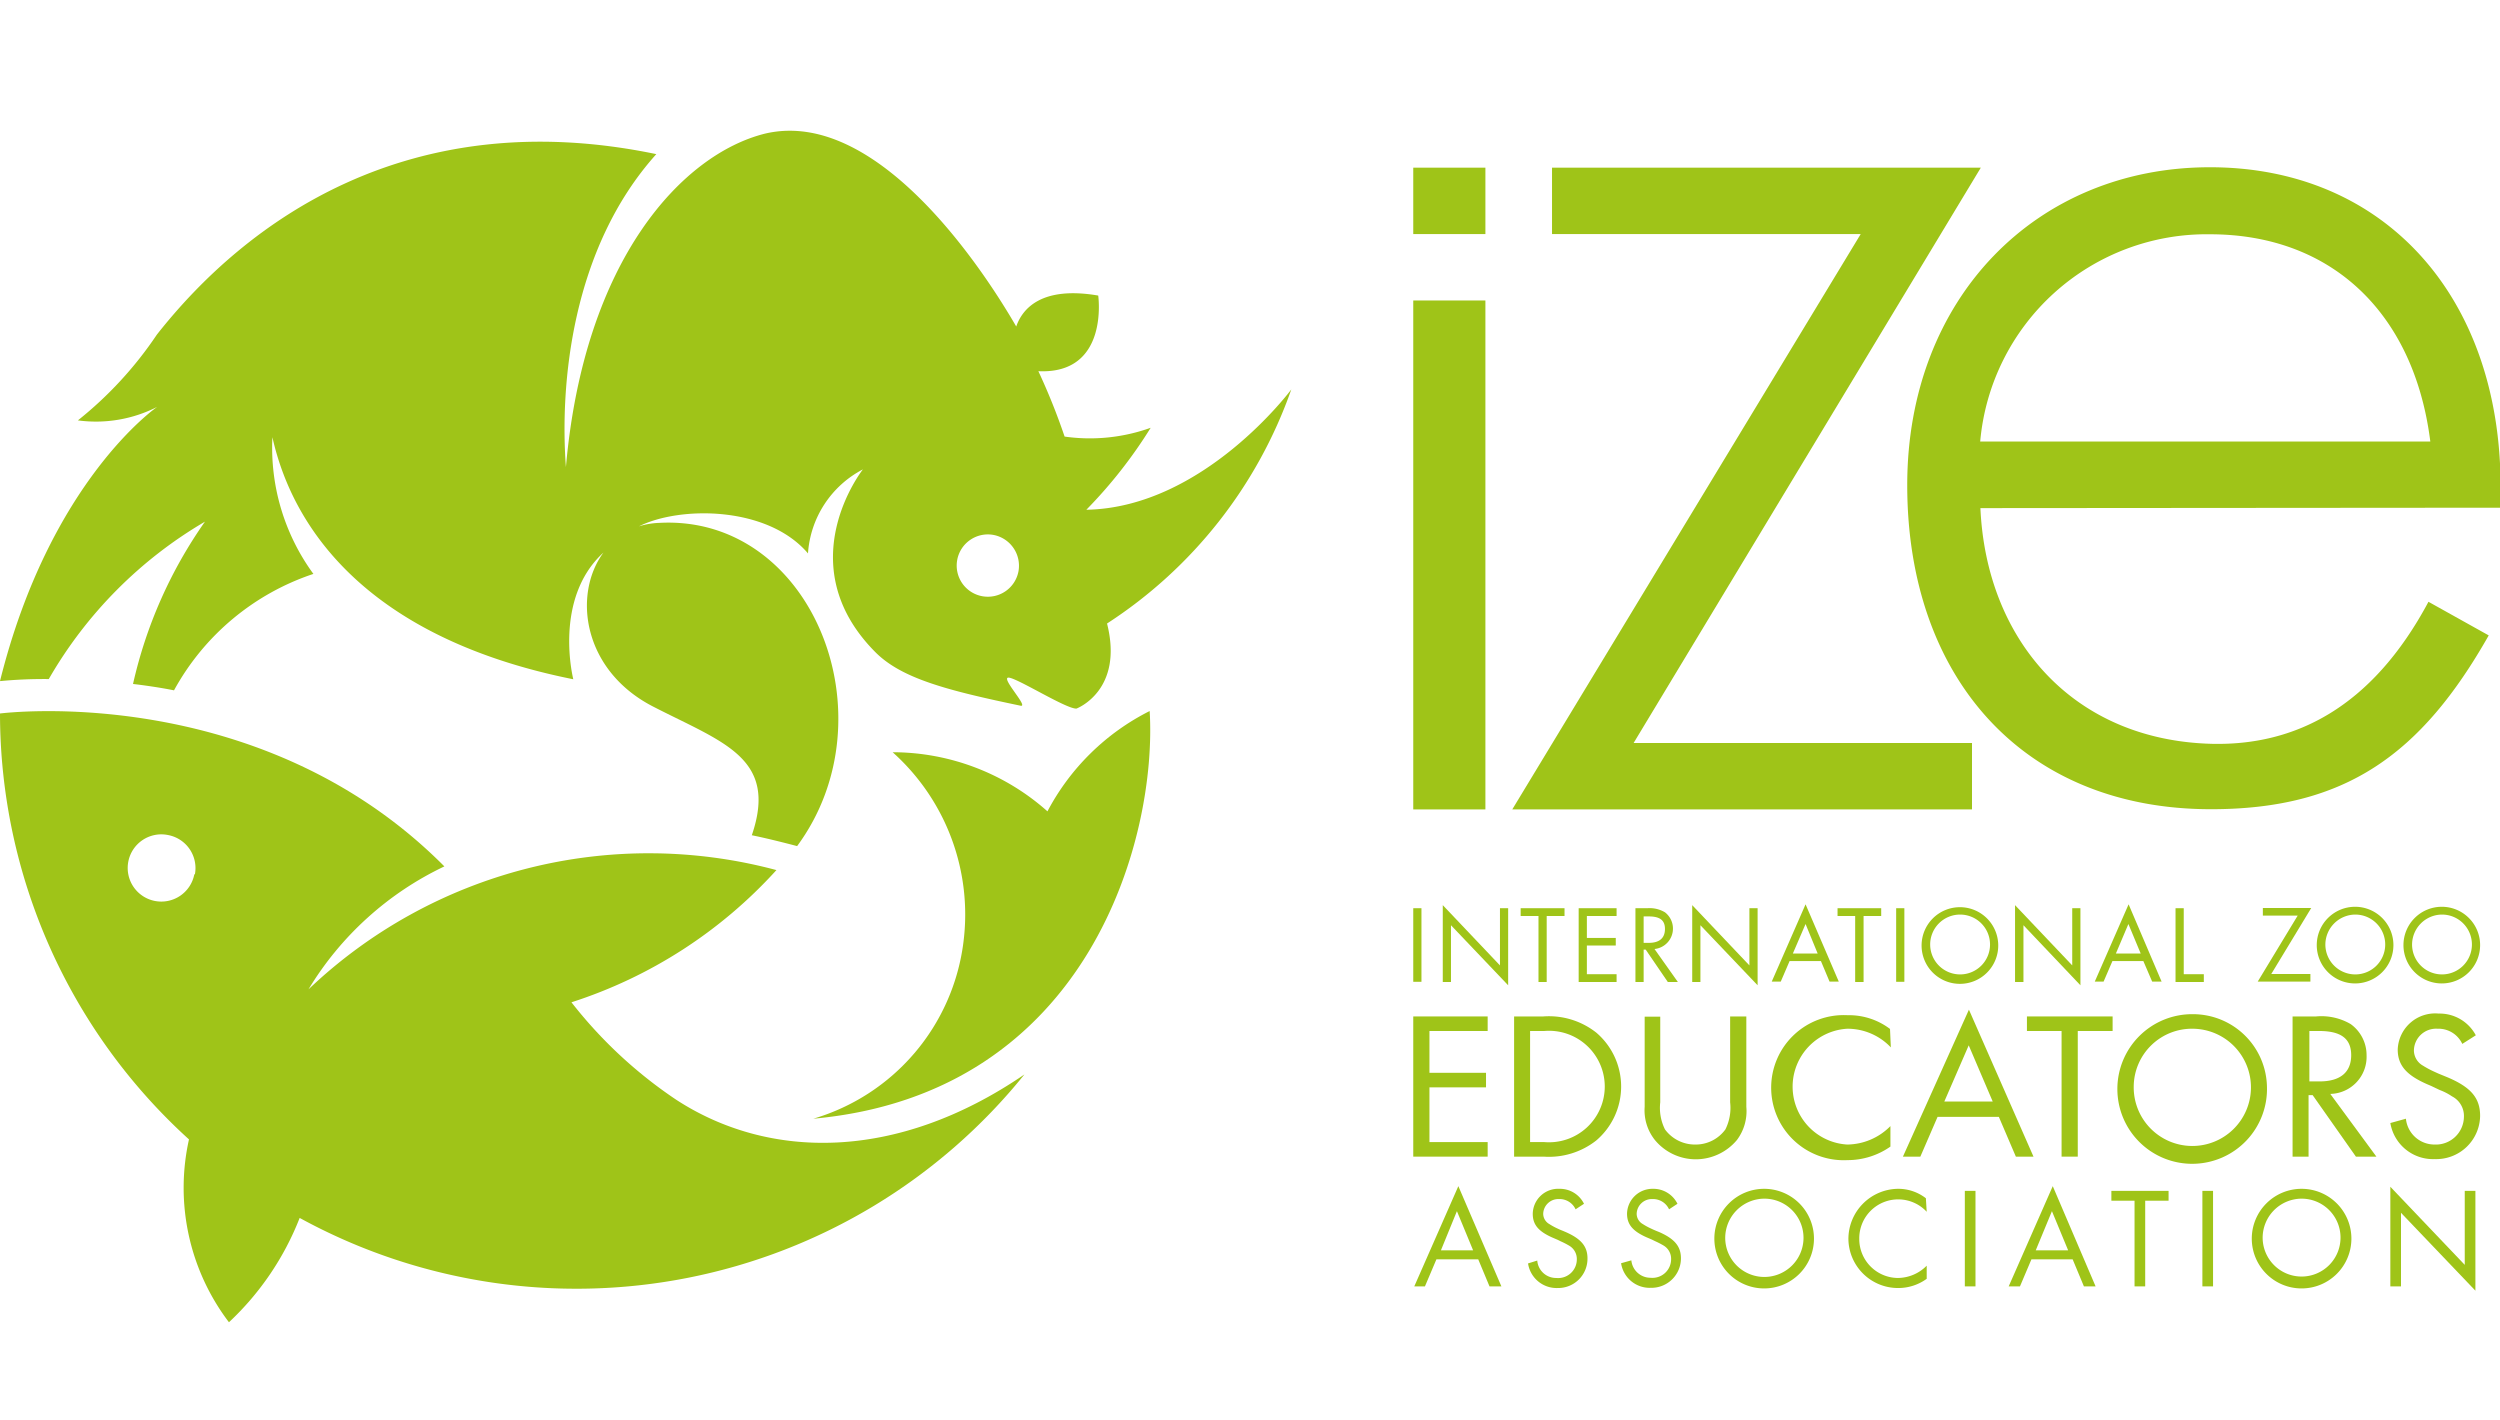 <svg xmlns="http://www.w3.org/2000/svg" viewBox="0 0 121.97 69.29"><defs><style>.cls-1{fill:none;}.cls-2{fill:#9fc418;}</style></defs><title>logo-ize</title><g id="Layer_2" data-name="Layer 2"><g id="Layer_1-2" data-name="Layer 1"><rect class="cls-1" width="121.97" height="69.29"/><path class="cls-2" d="M51.11,39.59a11.38,11.38,0,0,0-7.56-2.89A10.62,10.62,0,0,1,47,46a10.32,10.32,0,0,1-7.32,8.58c13.55-1.24,16.78-13.83,16.41-19.89a11.45,11.45,0,0,0-5,4.92"/><path class="cls-2" d="M33,53.66a22,22,0,0,1-5.12-4.76,23,23,0,0,0,10-6.45,24.07,24.07,0,0,0-22.83,5.82,15.53,15.53,0,0,1,6.63-6C12.64,33.17,0,34.81,0,34.81A28.09,28.09,0,0,0,9.22,55.59a10.84,10.84,0,0,0,1.95,8.92,13.89,13.89,0,0,0,3.45-5.09,28.09,28.09,0,0,0,35.36-7C43.72,56.7,37.49,56.58,33,53.66m-23.52-11A1.64,1.64,0,1,1,8.2,40.74a1.64,1.64,0,0,1,1.31,1.91"/><path class="cls-2" d="M63,19s-4.28,5.77-10,5.87a23.08,23.08,0,0,0,3.14-4,8.77,8.77,0,0,1-4.2.43,31.32,31.32,0,0,0-1.28-3.19c3.47.16,2.92-3.69,2.92-3.69-2.73-.47-3.69.61-4,1.51-1.31-2.27-6.62-10.74-12.26-9.41-4,1-8.82,6.1-9.71,16.27-.3-4,.26-10.65,4.41-15.27C19.93,5,12,10.8,7.65,16.33A18.56,18.56,0,0,1,3.8,20.51a6.58,6.58,0,0,0,3.87-.66S2.44,23.43,0,33.23a22.65,22.65,0,0,1,2.38-.1A21.09,21.09,0,0,1,10,25.45a22.23,22.23,0,0,0-3.51,7.92s1,.11,2,.31A12.12,12.12,0,0,1,15.29,28a10.44,10.44,0,0,1-2-6.67c1.08,4.83,5.05,9.88,14.68,11.81,0,0-1-3.92,1.47-6.18-1.51,2.06-1,5.75,2.42,7.51s6.11,2.5,4.82,6.28c.94.19,2.21.53,2.21.53,4.65-6.3.75-16.17-6.72-15.77a3.71,3.71,0,0,0-1,.17c2-1,6.28-1,8.25,1.32a5,5,0,0,1,2.68-4.1s-3.65,4.61.59,8.9c1.27,1.29,3.46,1.87,7.1,2.63.43.09-1-1.39-.58-1.37s2.84,1.55,3.31,1.51c0,0,2.32-.87,1.49-4.15A22.48,22.48,0,0,0,63,19M49.69,27.87a1.52,1.52,0,1,1-1.21-1.77,1.53,1.53,0,0,1,1.21,1.77"/><rect class="cls-2" x="68.95" y="14.66" width="3.52" height="24.83"/><rect class="cls-2" x="68.95" y="8.18" width="3.52" height="3.24"/><polygon class="cls-2" points="96.21 36.25 96.21 39.49 73.78 39.49 90.78 11.42 75.72 11.42 75.72 8.18 96.64 8.18 79.7 36.25 96.21 36.25"/><path class="cls-2" d="M96.62,24.79c.29,6.43,4.51,11.33,11.3,11.5,4,.09,7.78-1.72,10.56-6.93L121.42,31c-3.3,5.82-7,8.48-13.55,8.48-9.21,0-14.82-6.47-14.82-15.81,0-9.12,6.29-15.51,14.77-15.51S122,14.43,122,23.77v1Zm21.95-3.25c-.79-6.28-4.83-10.11-10.75-10.11A11.09,11.09,0,0,0,96.61,21.54Z"/><path class="cls-2" d="M70.08,61.44l-.56,1.32H69l2.15-4.89,2.1,4.89h-.58l-.55-1.32Zm1-2.35L70.3,61h1.57Z"/><path class="cls-2" d="M76.87,59a.86.86,0,0,0-.81-.5.74.74,0,0,0-.77.72.58.58,0,0,0,.3.5,3.07,3.07,0,0,0,.36.2l.15.07.15.06.14.06c.75.33,1.06.7,1.06,1.28A1.43,1.43,0,0,1,76,62.84a1.41,1.41,0,0,1-1.45-1.2L75,61.5a.92.92,0,0,0,.93.85.91.91,0,0,0,1-.91.75.75,0,0,0-.38-.67,3.87,3.87,0,0,0-.41-.21L76,60.49l-.14-.06-.14-.06c-.67-.3-.94-.63-.94-1.15A1.24,1.24,0,0,1,76.08,58a1.31,1.31,0,0,1,1.2.73Z"/><path class="cls-2" d="M81.43,59a.86.86,0,0,0-.81-.5.74.74,0,0,0-.77.72.58.58,0,0,0,.3.5,3.07,3.07,0,0,0,.36.2l.15.07.14.06.15.06c.75.33,1.06.7,1.06,1.28a1.44,1.44,0,0,1-1.47,1.44,1.41,1.41,0,0,1-1.45-1.2l.5-.14a.94.94,0,0,0,.94.85.91.91,0,0,0,1-.91.75.75,0,0,0-.38-.67,3.87,3.87,0,0,0-.41-.21l-.14-.07-.14-.06-.14-.06c-.67-.3-.94-.63-.94-1.15A1.24,1.24,0,0,1,80.64,58a1.31,1.31,0,0,1,1.2.73Z"/><path class="cls-2" d="M88.5,60.43A2.43,2.43,0,1,1,86.08,58a2.43,2.43,0,0,1,2.42,2.41m-4.33,0a1.91,1.91,0,1,0,1.91-1.93,1.92,1.92,0,0,0-1.91,1.93"/><path class="cls-2" d="M94,59.12a1.9,1.9,0,0,0-3.29,1.31,1.9,1.9,0,0,0,1.89,1.92,2,2,0,0,0,1.4-.6v.64a2.35,2.35,0,0,1-1.39.45,2.42,2.42,0,0,1-2.43-2.39A2.45,2.45,0,0,1,92.58,58a2.2,2.2,0,0,1,1.38.46Z"/><rect class="cls-2" x="95.86" y="58.1" width="0.52" height="4.66"/><path class="cls-2" d="M99.11,61.44l-.56,1.32H98l2.15-4.89,2.09,4.89h-.57l-.55-1.32Zm1-2.35L99.32,61h1.58Z"/><polygon class="cls-2" points="104.66 62.76 104.14 62.76 104.14 58.58 103.01 58.58 103.01 58.1 105.8 58.1 105.8 58.58 104.66 58.58 104.66 62.76"/><rect class="cls-2" x="107.45" y="58.1" width="0.52" height="4.66"/><path class="cls-2" d="M114.72,60.43A2.43,2.43,0,1,1,112.3,58a2.43,2.43,0,0,1,2.42,2.41m-4.33,0a1.9,1.9,0,1,0,1.9-1.93,1.91,1.91,0,0,0-1.9,1.93"/><polygon class="cls-2" points="116.62 57.9 120.25 61.71 120.25 58.1 120.77 58.1 120.77 62.97 117.14 59.17 117.14 62.76 116.62 62.76 116.62 57.9"/><rect class="cls-2" x="68.95" y="44.31" width="0.4" height="3.59"/><polygon class="cls-2" points="70.39 44.16 73.18 47.1 73.18 44.31 73.58 44.31 73.58 48.07 70.79 45.14 70.79 47.91 70.39 47.91 70.39 44.16"/><polygon class="cls-2" points="75.46 47.91 75.06 47.91 75.06 44.69 74.19 44.69 74.19 44.31 76.33 44.31 76.33 44.69 75.46 44.69 75.46 47.91"/><polygon class="cls-2" points="77.42 44.69 77.42 45.76 78.83 45.76 78.83 46.13 77.42 46.13 77.42 47.53 78.87 47.53 78.87 47.91 77.02 47.91 77.02 44.31 78.87 44.31 78.87 44.69 77.42 44.69"/><path class="cls-2" d="M81.86,47.91h-.49l-1.08-1.58h-.1v1.58h-.4v-3.6h.58a1.46,1.46,0,0,1,.86.2,1,1,0,0,1,.39.79,1,1,0,0,1-.9,1ZM80.44,46c.52,0,.79-.23.79-.68s-.28-.61-.8-.61h-.24V46Z"/><polygon class="cls-2" points="82.56 44.16 85.35 47.1 85.35 44.31 85.75 44.31 85.75 48.07 82.96 45.14 82.96 47.91 82.56 47.91 82.56 44.16"/><path class="cls-2" d="M87.31,46.89l-.43,1h-.44l1.65-3.77,1.62,3.77h-.45l-.42-1Zm.78-1.81-.62,1.44h1.21Z"/><polygon class="cls-2" points="90.92 47.91 90.51 47.91 90.51 44.69 89.65 44.69 89.65 44.31 91.78 44.31 91.78 44.69 90.92 44.69 90.92 47.91"/><rect class="cls-2" x="92.51" y="44.31" width="0.4" height="3.59"/><path class="cls-2" d="M97.49,46.11a1.87,1.87,0,1,1-1.86-1.85,1.87,1.87,0,0,1,1.86,1.85m-3.32,0a1.46,1.46,0,1,0,1.46-1.49,1.46,1.46,0,0,0-1.46,1.49"/><polygon class="cls-2" points="98.31 44.16 101.1 47.1 101.1 44.31 101.5 44.31 101.5 48.07 98.72 45.14 98.72 47.91 98.31 47.91 98.31 44.16"/><path class="cls-2" d="M103.06,46.89l-.43,1h-.43l1.65-3.77,1.61,3.77H105l-.43-1Zm.78-1.81-.61,1.44h1.21Z"/><polygon class="cls-2" points="106.54 47.53 107.52 47.53 107.52 47.91 106.14 47.91 106.14 44.31 106.54 44.31 106.54 47.53"/><polygon class="cls-2" points="112.72 47.52 112.72 47.89 110.15 47.89 112.1 44.67 110.4 44.67 110.4 44.3 112.76 44.3 110.81 47.52 112.72 47.52"/><path class="cls-2" d="M116.77,46.1a1.87,1.87,0,1,1-1.86-1.86,1.87,1.87,0,0,1,1.86,1.86m-3.32,0a1.46,1.46,0,1,0,1.46-1.48,1.47,1.47,0,0,0-1.46,1.48"/><path class="cls-2" d="M121,46.1a1.87,1.87,0,1,1-1.86-1.86A1.87,1.87,0,0,1,121,46.1m-3.32,0a1.46,1.46,0,1,0,1.46-1.48,1.47,1.47,0,0,0-1.46,1.48"/><polygon class="cls-2" points="69.74 50.3 69.74 52.34 72.5 52.34 72.5 53.05 69.74 53.05 69.74 55.72 72.58 55.72 72.58 56.43 68.95 56.43 68.95 49.59 72.58 49.59 72.58 50.3 69.74 50.3"/><path class="cls-2" d="M73.87,49.59H75.3a3.73,3.73,0,0,1,2.58.79,3.46,3.46,0,0,1,0,5.26,3.73,3.73,0,0,1-2.57.79H73.87Zm1.47,6.13a2.72,2.72,0,1,0,0-5.42h-.69v5.42Z"/><path class="cls-2" d="M81,53.78a2.36,2.36,0,0,0,.23,1.32,1.81,1.81,0,0,0,1.48.74,1.79,1.79,0,0,0,1.47-.74,2.36,2.36,0,0,0,.23-1.32V49.59h.79V54a2.34,2.34,0,0,1-.46,1.62,2.62,2.62,0,0,1-2,.94,2.59,2.59,0,0,1-2-.94A2.32,2.32,0,0,1,80.24,54v-4.4H81Z"/><path class="cls-2" d="M92.25,51.1a2.91,2.91,0,0,0-2.13-.91,2.83,2.83,0,0,0,0,5.65,3,3,0,0,0,2.11-.9v1a3.64,3.64,0,0,1-2.09.66,3.54,3.54,0,1,1,0-7.07,3.32,3.32,0,0,1,2.07.67Z"/><path class="cls-2" d="M94.53,54.49l-.84,1.94h-.85l3.22-7.17,3.15,7.17h-.86l-.83-1.94ZM96.05,51l-1.19,2.74h2.36Z"/><polygon class="cls-2" points="101.37 56.43 100.58 56.43 100.58 50.3 98.89 50.3 98.89 49.59 103.07 49.59 103.07 50.3 101.37 50.3 101.37 56.43"/><path class="cls-2" d="M110.6,53A3.65,3.65,0,1,1,107,49.48,3.61,3.61,0,0,1,110.6,53m-6.5,0A2.86,2.86,0,1,0,107,50.19,2.84,2.84,0,0,0,104.1,53"/><path class="cls-2" d="M115.94,56.43h-1l-2.11-3h-.2v3h-.78V49.59H113a2.83,2.83,0,0,1,1.68.37,1.86,1.86,0,0,1,.78,1.52,1.81,1.81,0,0,1-1.77,1.89Zm-2.77-3.67c1,0,1.54-.44,1.54-1.28s-.54-1.18-1.57-1.18h-.47v2.46Z"/><path class="cls-2" d="M120.13,50.93a1.28,1.28,0,0,0-1.21-.74,1.08,1.08,0,0,0-1.15,1.06.86.86,0,0,0,.44.74,4.51,4.51,0,0,0,.54.29l.22.1.22.09.22.09c1.13.48,1.59,1,1.59,1.88a2.14,2.14,0,0,1-2.21,2.11,2.11,2.11,0,0,1-2.17-1.76l.76-.21a1.4,1.4,0,0,0,1.4,1.26,1.37,1.37,0,0,0,1.43-1.35,1.07,1.07,0,0,0-.58-1,2.81,2.81,0,0,0-.6-.31l-.21-.1-.21-.1-.21-.09c-1-.44-1.42-.92-1.42-1.69a1.83,1.83,0,0,1,2-1.75,2,2,0,0,1,1.81,1.06Z"/></g></g></svg>